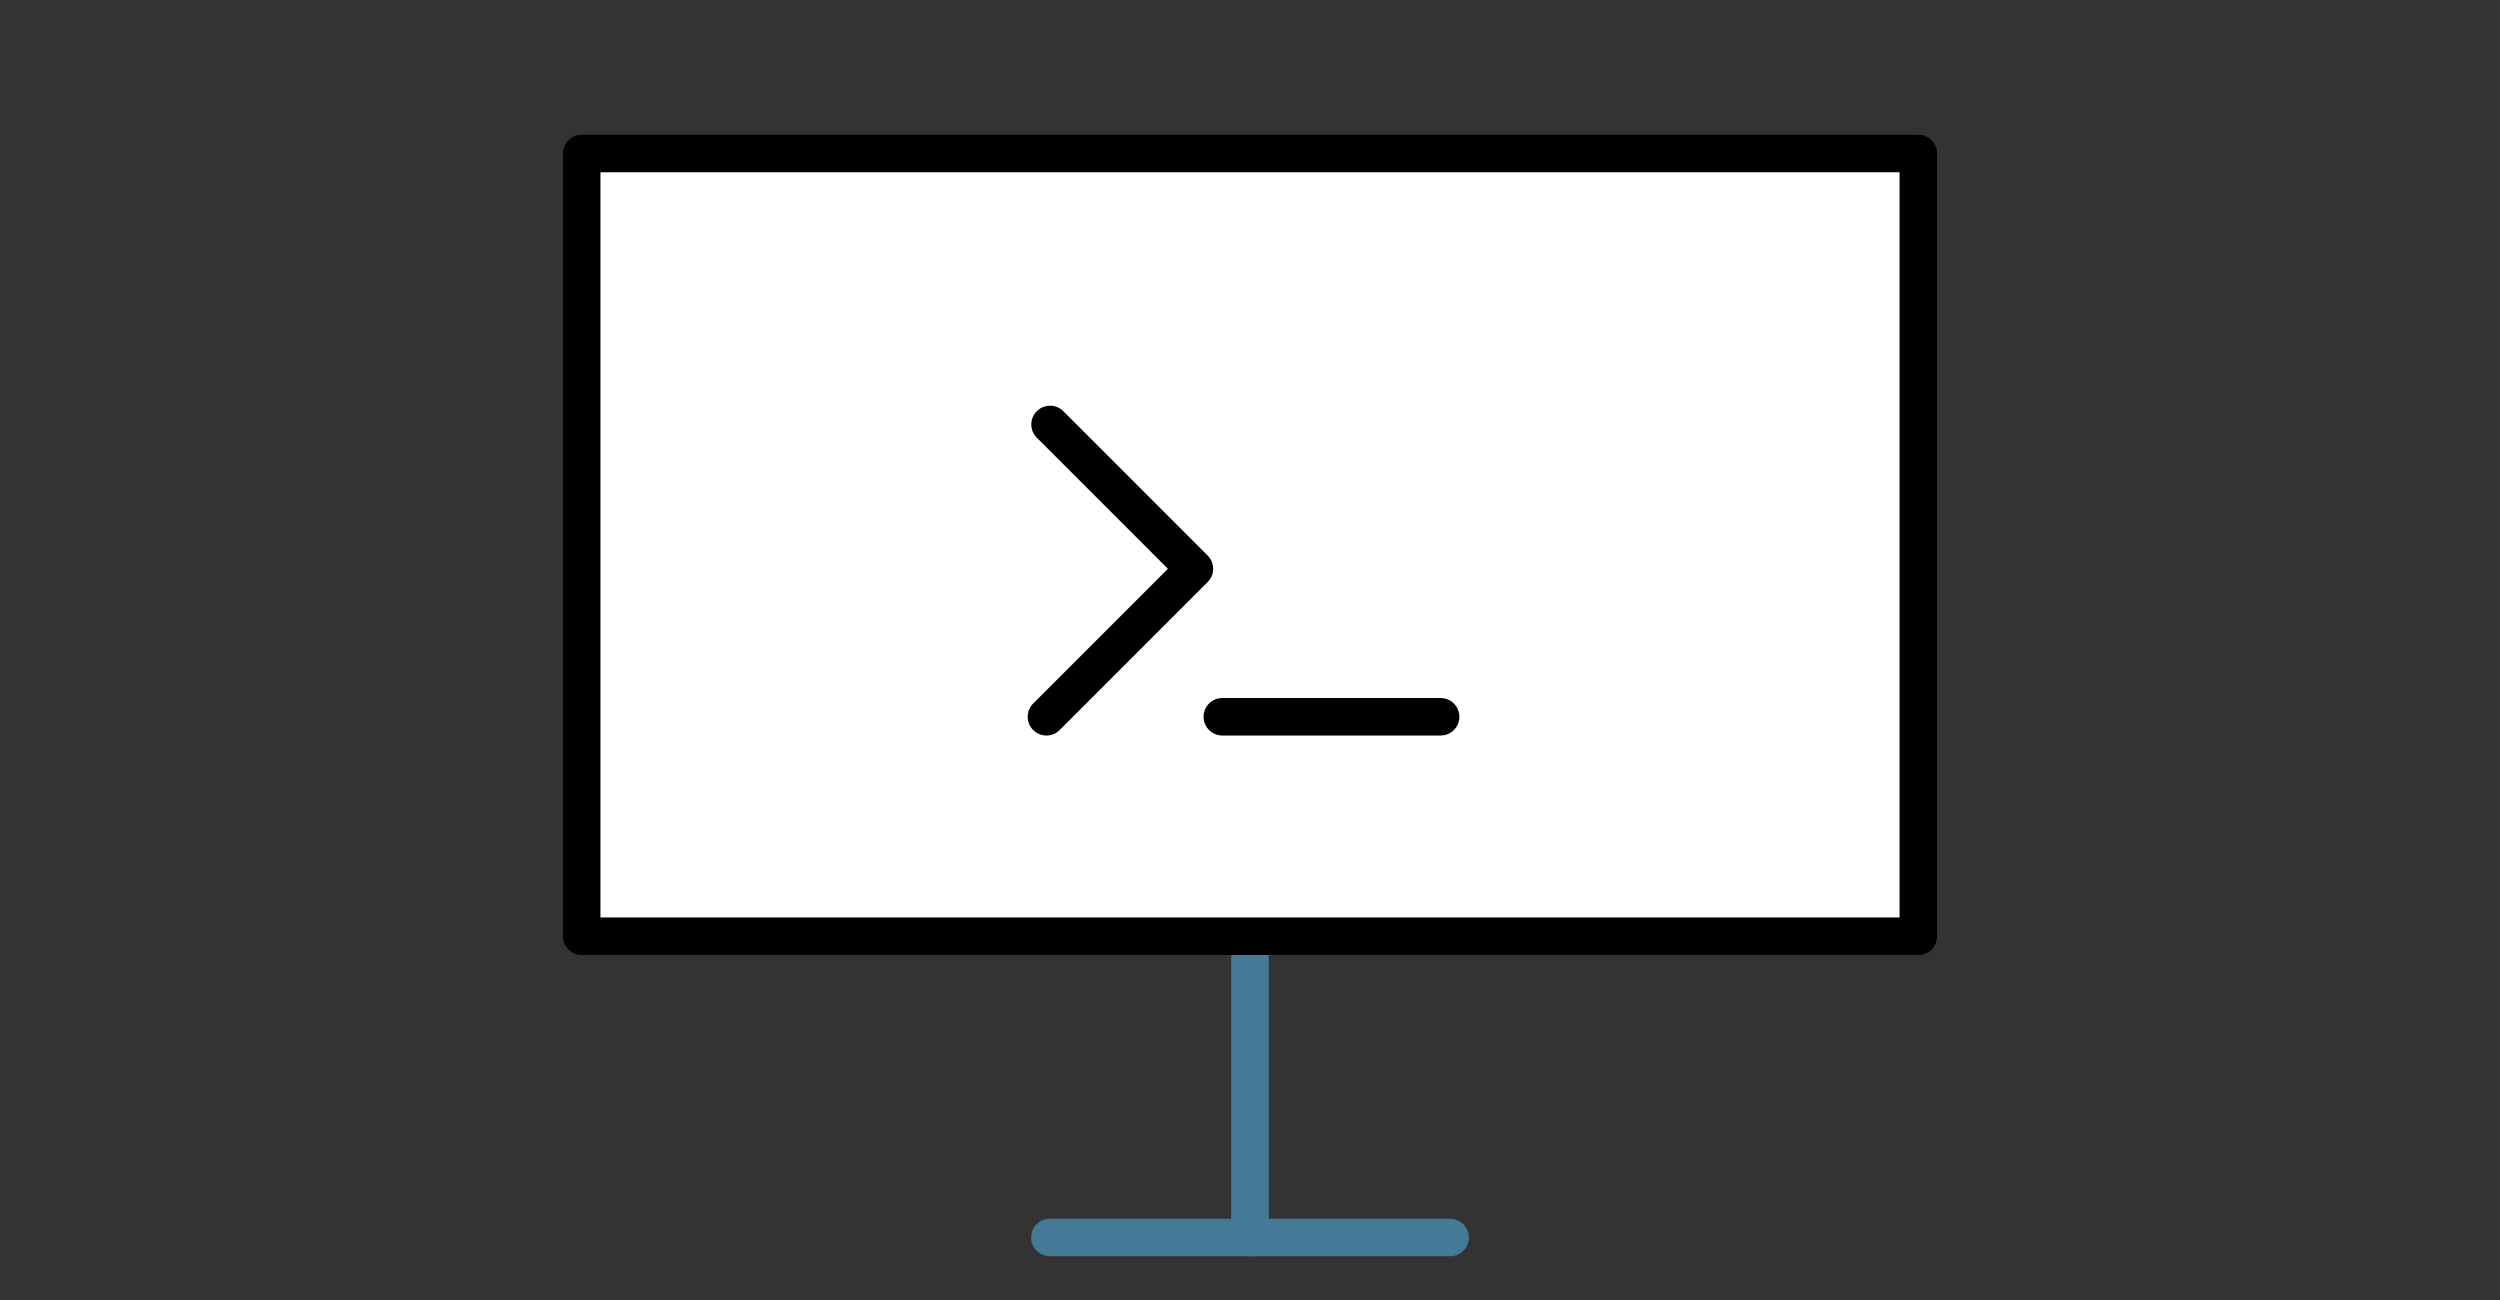 <?xml version="1.0" encoding="UTF-8"?><svg xmlns="http://www.w3.org/2000/svg" viewBox="0 0 200 104"><rect x="0" y="0" width="200" height="104" fill="#333333" stroke="none"/><defs><style>.c{fill:none;stroke:#457a96;}.c,.d{stroke-linecap:round;stroke-linejoin:round;stroke-width:3px;}.d{fill:#fff;stroke:#000;}</style></defs><g id="a"/><g id="b"><g><line class="c" x1="100" y1="74.899" x2="100" y2="99"/><rect class="d" x="46.536" y="12.283" width="106.929" height="62.616"/><line class="c" x1="83.993" y1="99" x2="116.007" y2="99"/><polyline class="d" points="84.004 33.955 95.552 45.503 83.713 57.342"/><line class="d" x1="97.784" y1="57.342" x2="115.251" y2="57.342"/></g></g></svg>